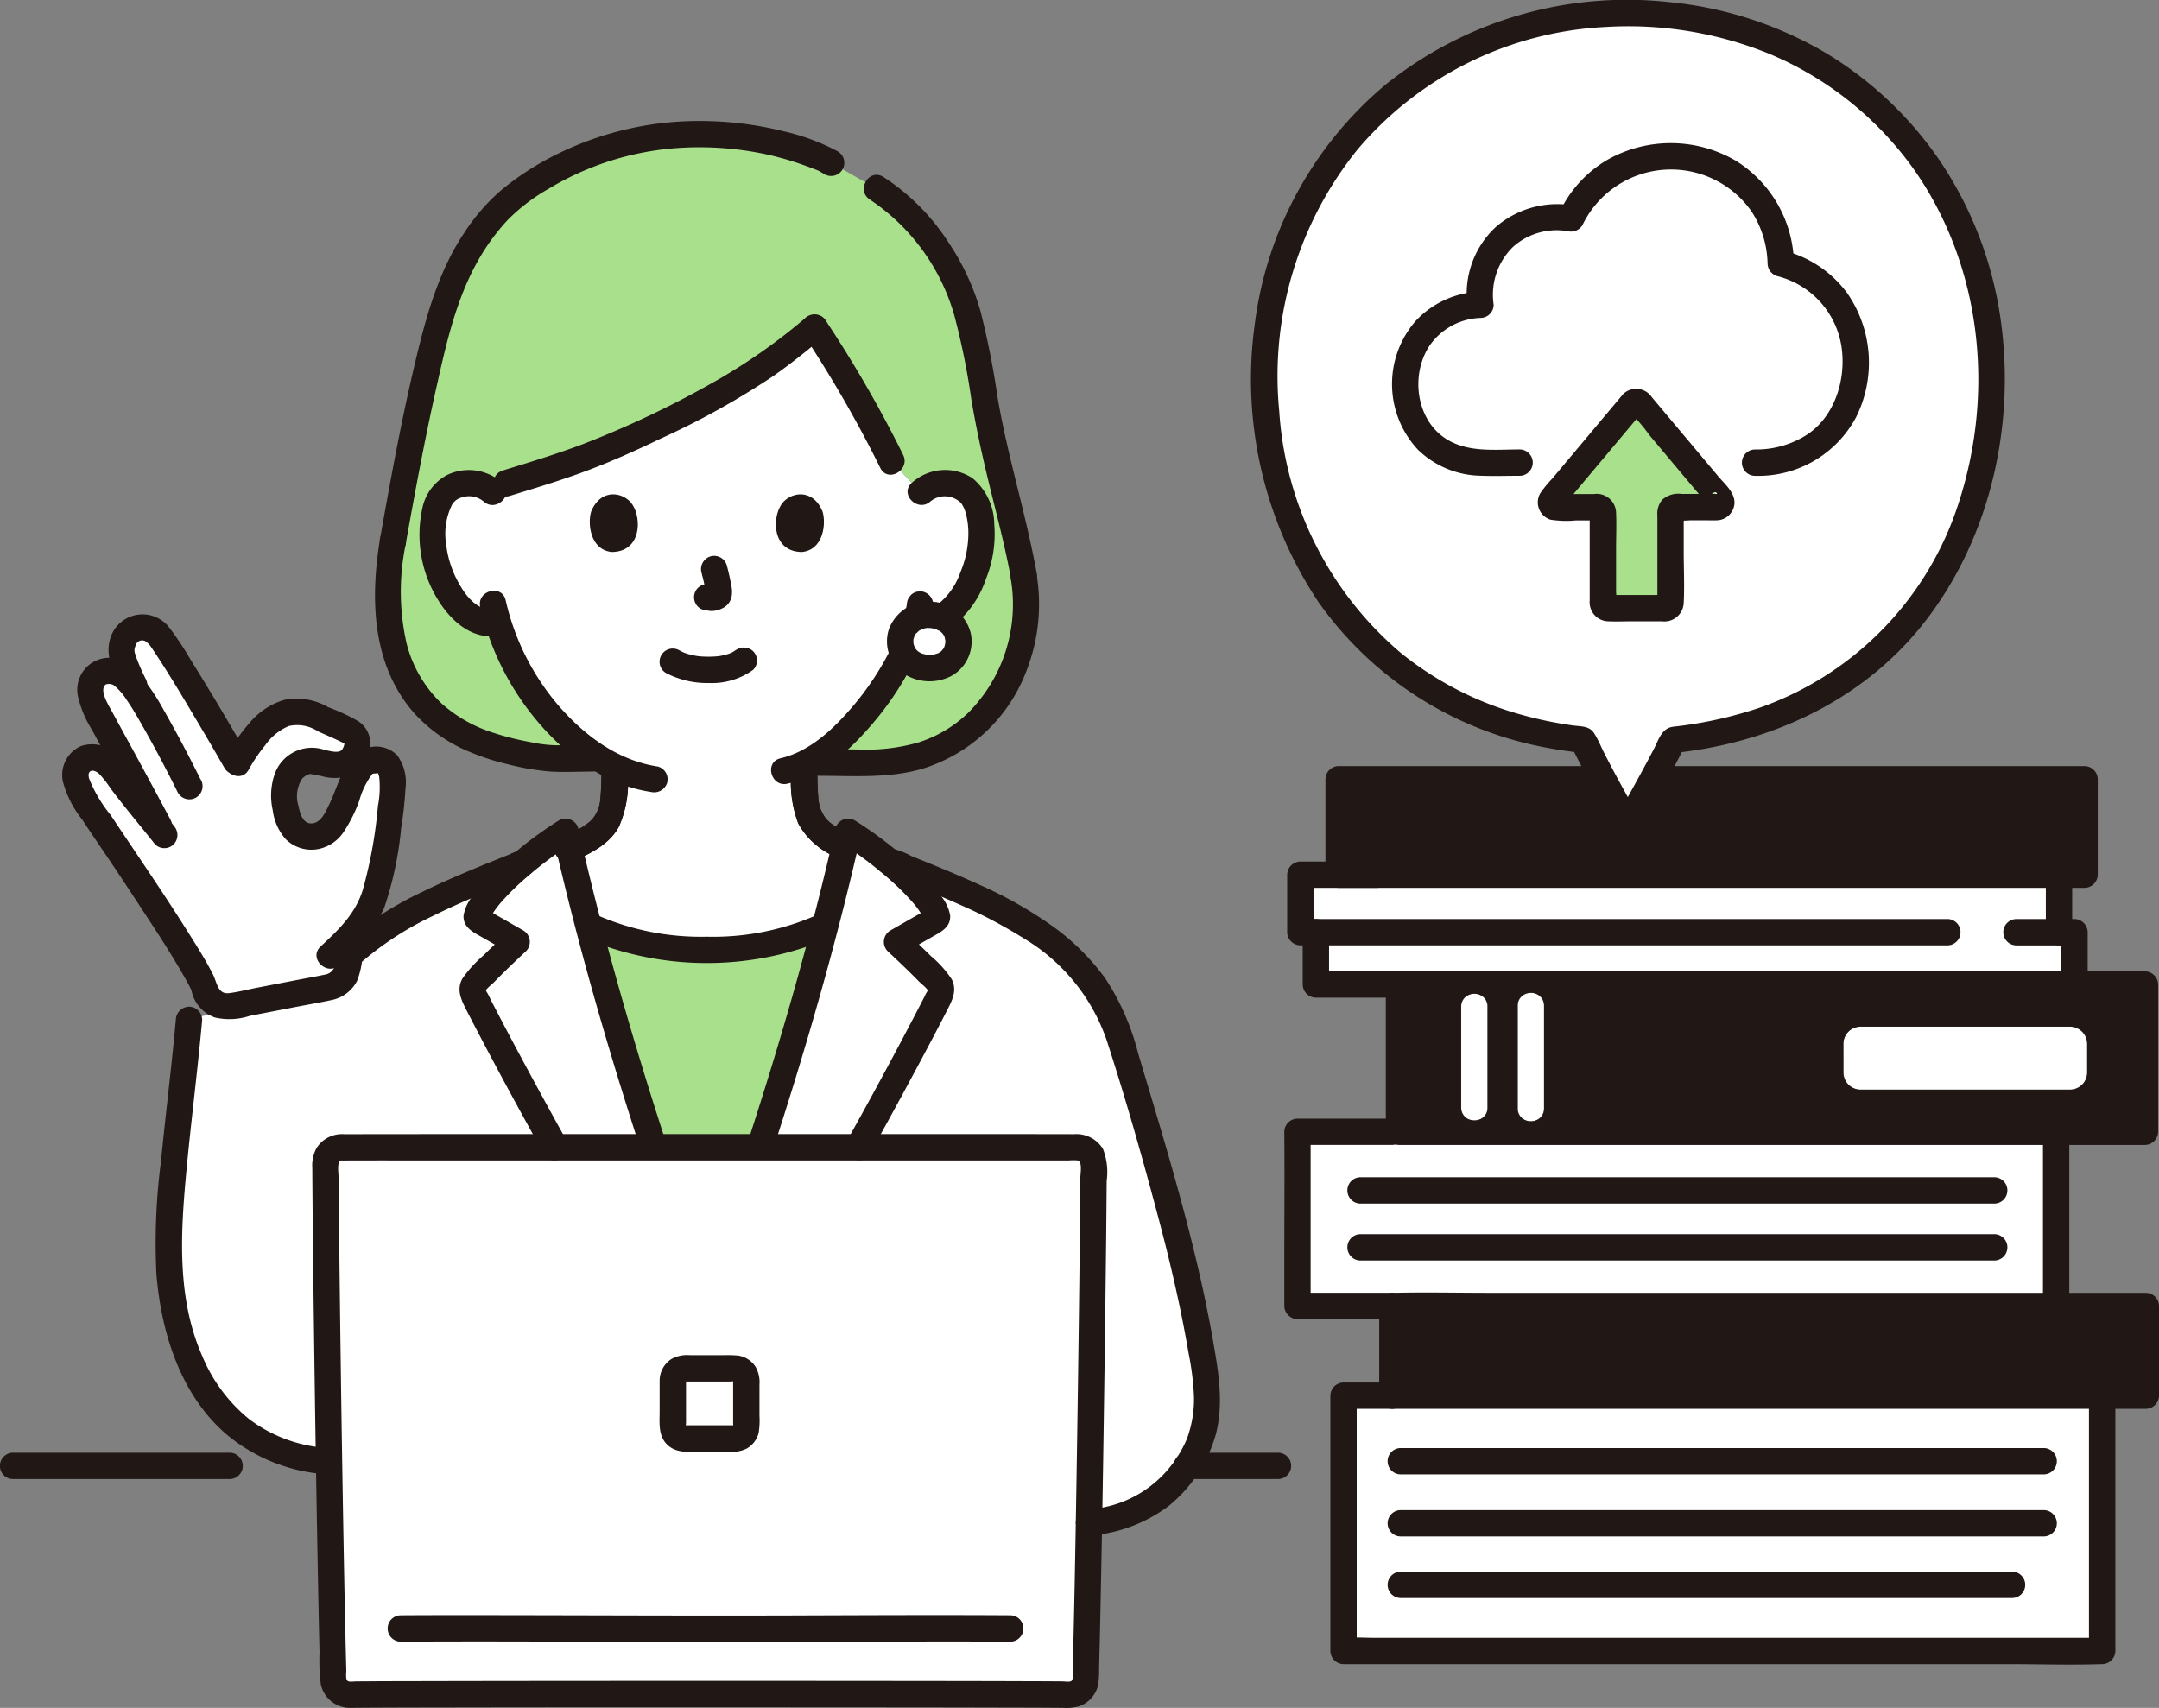 <svg xmlns="http://www.w3.org/2000/svg" width="207.314" height="164.015" viewBox="0 0 207.314 164.015">
  <rect x="0" y="0" width="207.314" height="164.015" fill="#808080" stroke="none"/>
  <g id="_18200" data-name="18200" transform="translate(0 0)">
    <path id="パス_444" data-name="パス 444" d="M236.474,206.3c0,.385,0,11.882,0,16.732h72.845V206.3Z" transform="translate(-111.889 -97.612)" fill="#fff"/>
    <path id="パス_445" data-name="パス 445" d="M237.006,164.966v-5.522h72.845v5.522h1.491v5.023H238.5v-5.023Z" transform="translate(-112.14 -75.441)" fill="#fff"/>
    <path id="パス_446" data-name="パス 446" d="M317.712,255.235v23.689H244.867V254.406h4.7" transform="translate(-115.86 -120.373)" fill="#fff"/>
    <path id="パス_447" data-name="パス 447" d="M359.387,188.791v2.747a1.65,1.65,0,0,1-1.65,1.65H337.631a1.647,1.647,0,0,1-1.649-1.646v-2.753a1.644,1.644,0,0,1,1.647-1.647h20.11A1.65,1.65,0,0,1,359.387,188.791Z" transform="translate(-158.971 -88.546)" fill="#fff"/>
    <path id="パス_448" data-name="パス 448" d="M276.626,182.2v9.893a1.265,1.265,0,0,0,2.529,0v-.378a1.265,1.265,0,0,0-2.529,0v.378a1.265,1.265,0,0,0,2.529,0V182.2A1.265,1.265,0,0,0,276.626,182.2Z" transform="translate(-130.887 -85.629)" fill="#fff"/>
    <path id="パス_449" data-name="パス 449" d="M266.322,182.357v9.724a1.265,1.265,0,0,0,2.529,0v-9.724A1.265,1.265,0,0,0,266.322,182.357Z" transform="translate(-126.011 -85.705)" fill="#fff"/>
    <path id="パス_450" data-name="パス 450" d="M294.007,16.885C287.92,8.171,277.781,2.4,265.374,2.4c-20.624,0-34.888,15.987-34.888,34.681v.342c.144,19.215,12.628,32.855,30.544,34.755,1.444,2.882,2.627,5.092,4.35,8.107,1.633-2.995,2.96-5.3,4.342-8.091,10.777-1.077,19.308-6.181,24.565-14.044a37.222,37.222,0,0,0,5.986-21.07,35.147,35.147,0,0,0-6.266-20.2Z" transform="translate(-109.055 -1.135)" fill="#fff"/>
    <path id="パス_451" data-name="パス 451" d="M264.832,37.112a7.432,7.432,0,0,0-1.558,4.591,9.043,9.043,0,0,0,.068,1.054,7.4,7.4,0,0,0-7.234,7.5,7.291,7.291,0,0,0,7.56,7.653h26.015c5.859,0,9.684-4.036,9.684-9.8a9.46,9.46,0,0,0-7.195-9.325,10.6,10.6,0,0,0-20.132-4.317,8.021,8.021,0,0,0-1.363-.122A7.28,7.28,0,0,0,264.832,37.112Z" transform="translate(-121.178 -13.486)" fill="#fff"/>
    <path id="パス_452" data-name="パス 452" d="M44.555,167.086c3.928-6.127,11.206-9.069,19.691-12.441a42.415,42.415,0,0,1,4.113-3.027c2.042,9.065,4.709,18.759,7.579,27.575,2.126,6.533,2.827,8.746,5.547,15.46h.878c2.721-6.714,3.421-8.93,5.547-15.46,2.871-8.815,5.538-18.509,7.579-27.575a42.519,42.519,0,0,1,3.829,2.792c8.737,3.472,16.262,6.407,20.284,12.676l.085.176a17.748,17.748,0,0,1,2.063,4.723c3.151,10.59,6.47,21.017,8.065,31.965a11.827,11.827,0,0,1-1.652,8.369,12.519,12.519,0,0,1-4.188,4.094,16.131,16.131,0,0,1-7.255,1.642H59.206v-3.978l-14.529-2.039C32.952,211,29.159,199.523,29.756,189.325c.384-6.559,1.336-13.128,1.916-19.648Z" transform="translate(-14.051 -71.739)" fill="#fff"/>
    <path id="パス_453" data-name="パス 453" d="M121.562,69.874a108.588,108.588,0,0,0-6.043-10.189c-5.005,4.175-7.721,5.931-16.762,10.226a80.457,80.457,0,0,1-12.409,4.6l-1.765,1a3.209,3.209,0,0,0-2.328-.87,2.99,2.99,0,0,0-2.694,1.5c-.92,1.594-.892,4.539-.287,6.363a9.849,9.849,0,0,0,2.842,4.689,3.458,3.458,0,0,0,2.989.755A22.9,22.9,0,0,0,89.7,96.212a17.932,17.932,0,0,0,6.648,5.05c-.061,1.612.011,1.821-.1,3.339a6.177,6.177,0,0,1-.3,1.724,4.239,4.239,0,0,1-1.261,1.841,10.814,10.814,0,0,1-2.71,1.547c.563,2.437,1.171,4.917,1.813,7.406a24.826,24.826,0,0,0,11.386,2.344,24.82,24.82,0,0,0,11.391-2.347c.659-2.555,1.281-5.1,1.859-7.6a9.962,9.962,0,0,1-2.265-1.35,4.239,4.239,0,0,1-1.261-1.841,6.2,6.2,0,0,1-.3-1.724c-.113-1.646-.038-1.753-.087-3.781a16.62,16.62,0,0,0,6.065-4.608,22.889,22.889,0,0,0,4.551-8.139,3.432,3.432,0,0,0,3.083-.7,9.846,9.846,0,0,0,2.878-4.667c.62-1.82.67-4.764-.237-6.365a2.99,2.99,0,0,0-2.682-1.517,3.209,3.209,0,0,0-2.334.852l-2.906-3.125Q122.27,71.222,121.562,69.874Z" transform="translate(-37.304 -28.24)" fill="#fff"/>
    <path id="パス_454" data-name="パス 454" d="M96.2,208.718c-15.054.109-30.035.2-35.355.215a1.528,1.528,0,0,0-1.525,1.536c.031,8.64.448,38.552.766,49.546a1.532,1.532,0,0,0,1.557,1.487c4.807-.074,19.7-.028,34.556.023,14.86-.053,29.749-.1,34.556-.023a1.532,1.532,0,0,0,1.558-1.487c.316-10.994.734-40.9.765-49.546a1.528,1.528,0,0,0-1.525-1.536C126.234,208.915,111.252,208.827,96.2,208.718Z" transform="translate(-28.067 -98.756)" fill="#fff"/>
    <path id="パス_455" data-name="パス 455" d="M18.151,116.419a2.3,2.3,0,0,1,1.419-2.009,2.183,2.183,0,0,1,2.351.939c1.043,1.4,5.208,8.307,7.337,12.065a15.294,15.294,0,0,1,1.935-2.808,5.541,5.541,0,0,1,3.484-2.181,6.357,6.357,0,0,1,3.214.928c.933.41,2.63.956,2.85,1.656a2.032,2.032,0,0,1-1.722,2.548,19.8,19.8,0,0,1-2.637-.384,2.585,2.585,0,0,0-2.308,1.628,4.775,4.775,0,0,0-.165,2.893,3.775,3.775,0,0,0,1.106,2.292,2.349,2.349,0,0,0,3.164-.365A10,10,0,0,0,39.623,131c.1-.242.2-.492.3-.749.527-1.313,1.047-2.575,1.679-2.937a2.626,2.626,0,0,1,1.774-.111,2.107,2.107,0,0,1,.8,1.63,28.311,28.311,0,0,1-.435,4.819,36.854,36.854,0,0,1-1.434,6.942,9.329,9.329,0,0,1-2.018,3.234c-.227,1.764-.408,3.174-.408,3.174a2.222,2.222,0,0,1-1.782,1.9l-9.381,1.811a2.222,2.222,0,0,1-2.616-1.838,73.612,73.612,0,0,0-5.42-8.828c-1.733-2.823-3.457-5.206-5.268-7.98a13.456,13.456,0,0,1-1.4-2.339A2.272,2.272,0,0,1,14,127.572a1.591,1.591,0,0,1,2.09-.6,3.616,3.616,0,0,1,1.588,1.478c1.419,1.942,2.9,3.679,4.379,5.541-.182-.339-.3-.565-.3-.565L20,130.142c-.586-1.093-3.629-6.638-4.127-7.587a4.134,4.134,0,0,1-.608-2.815,1.773,1.773,0,0,1,.806-1.028,2.55,2.55,0,0,1,1.175-.164c1.079.112,1.558.967,2.391,2l.207.258-.435-.852a14.751,14.751,0,0,1-1.264-3.208A2.235,2.235,0,0,1,18.151,116.419Z" transform="translate(-6.498 -54.104)" fill="#fff"/>
    <path id="パス_456" data-name="パス 456" d="M166.856,112.079a2.629,2.629,0,0,0-2.8,2.529,2.582,2.582,0,0,0,2.8,2.576,2.556,2.556,0,0,0,2.8-2.576A2.627,2.627,0,0,0,166.856,112.079Z" transform="translate(-77.623 -53.03)" fill="#fff"/>
    <path id="パス_457" data-name="パス 457" d="M290.495,73.381c-1.878,2.238-6.006,7.16-7.734,9.216a.459.459,0,0,0,.35.757h4.08a.46.46,0,0,1,.46.462v8.769a.462.462,0,0,0,.462.462h5.575a.462.462,0,0,0,.462-.462V83.816a.462.462,0,0,1,.462-.462h3.964a.463.463,0,0,0,.354-.76L291.2,73.383a.459.459,0,0,0-.707,0Z" transform="translate(-133.738 -34.643)" fill="#a9e08c"/>
    <path id="パス_458" data-name="パス 458" d="M131.743,67V66.83c-.829-4.6-2.033-8.335-3.183-13.794-.967-4.6-1.454-10.493-3.372-14.474-1.438-2.976-4.419-7.571-9-9.683l-2.91-1.673-.64-.363a30.452,30.452,0,0,0-12.334-2.4,28.361,28.361,0,0,0-18.885,7.21c-3.757,4.06-5.3,8.113-7.064,15.759-1.152,5-2.291,11.079-3.192,16.129-.776,4.565-.856,9.151,1.278,13.194,2.444,4.629,7.012,6.844,13.9,7.665l5.9.08a18.13,18.13,0,0,1-6.416-4.945,22.9,22.9,0,0,1-4.593-8.271,3.458,3.458,0,0,1-2.989-.755A9.854,9.854,0,0,1,75.4,65.82c-.606-1.824-.632-4.768.287-6.363a2.989,2.989,0,0,1,2.694-1.5,3.209,3.209,0,0,1,2.328.87l1.765-1a80.363,80.363,0,0,0,12.409-4.6c9.041-4.294,11.758-6.05,16.762-10.226A108.584,108.584,0,0,1,117.692,53.2q.709,1.349,1.37,2.671l2.906,3.125a3.209,3.209,0,0,1,2.334-.852,2.99,2.99,0,0,1,2.682,1.517c.907,1.6.857,4.545.237,6.365a9.854,9.854,0,0,1-2.878,4.667,3.622,3.622,0,0,1-.319.233,2.468,2.468,0,0,1,1.447,2.217,2.555,2.555,0,0,1-2.8,2.576,2.7,2.7,0,0,1-2.539-1.434,22.6,22.6,0,0,1-3.42,5.251,16.62,16.62,0,0,1-6.065,4.608c.005.217.009.408.012.585l5.263.071c6.523.3,11.23-2.455,13.927-7.218A16.264,16.264,0,0,0,131.743,67Z" transform="translate(-33.434 -11.564)" fill="#a9e08c"/>
    <path id="パス_459" data-name="パス 459" d="M113.487,189.92l5.413-.038,4.9.035c.254-.779.527-1.614.828-2.542,1.919-5.9,3.749-12.186,5.358-18.417l-.189-.05a24.9,24.9,0,0,1-11.159,2.233,24.892,24.892,0,0,1-11.154-2.233l-.184.049c1.61,6.232,3.434,12.522,5.357,18.417C112.961,188.3,113.232,189.139,113.487,189.92Z" transform="translate(-50.769 -79.919)" fill="#a9e08c"/>
    <path id="パス_460" data-name="パス 460" d="M315.312,254.1v23.689l1.264-1.264H246.7c-.939,0-1.912-.073-2.849,0-.041,0-.084,0-.125,0L245,277.788V253.27l-1.264,1.264h4.7a1.265,1.265,0,0,0,0-2.529h-4.7a1.283,1.283,0,0,0-1.264,1.264q0,12.259,0,24.518a1.283,1.283,0,0,0,1.264,1.264h63.874c2.943,0,5.9.1,8.847,0h.125a1.283,1.283,0,0,0,1.264-1.264V254.1A1.265,1.265,0,0,0,315.312,254.1Z" transform="translate(-114.724 -119.238)" fill="#211715"/>
    <path id="パス_461" data-name="パス 461" d="M254.148,277.8h61.8a1.265,1.265,0,0,0,0-2.529h-61.8a1.265,1.265,0,0,0,0,2.529Z" transform="translate(-119.675 -130.247)" fill="#211715"/>
    <path id="パス_462" data-name="パス 462" d="M254.148,266.484h61.8a1.265,1.265,0,0,0,0-2.529h-61.8a1.265,1.265,0,0,0,0,2.529Z" transform="translate(-119.675 -124.891)" fill="#211715"/>
    <path id="パス_463" data-name="パス 463" d="M254.146,289.019h58.765a1.265,1.265,0,0,0,0-2.529H254.146A1.265,1.265,0,0,0,254.146,289.019Z" transform="translate(-119.672 -135.554)" fill="#211715"/>
    <path id="パス_464" data-name="パス 464" d="M324.989,235.628H261.87c-3.009,0-6.027-.069-9.035,0h-.193a1.283,1.283,0,0,0-1.264,1.264v8.614a1.166,1.166,0,0,0,.338.855c.013.015.027.029.041.043a.212.212,0,0,0,.025.023,1.165,1.165,0,0,0,.861.343h72.348a1.282,1.282,0,0,0,1.264-1.264v-8.614a1.282,1.282,0,0,0-1.264-1.264Z" transform="translate(-118.94 -111.474)" fill="#211715"/>
    <path id="パス_465" data-name="パス 465" d="M372.349,206.459v15.075a1.265,1.265,0,0,0,2.529,0V206.459A1.265,1.265,0,0,0,372.349,206.459Z" transform="translate(-176.178 -97.109)" fill="#211715"/>
    <path id="パス_466" data-name="パス 466" d="M246.809,217.118h60.918a1.265,1.265,0,0,0,0-2.529H246.809A1.265,1.265,0,0,0,246.809,217.118Z" transform="translate(-116.201 -101.534)" fill="#211715"/>
    <path id="パス_467" data-name="パス 467" d="M246.809,227.494h60.918a1.265,1.265,0,0,0,0-2.529H246.809A1.265,1.265,0,0,0,246.809,227.494Z" transform="translate(-116.201 -106.443)" fill="#211715"/>
    <path id="パス_468" data-name="パス 468" d="M244.456,203.9h-9.114a1.282,1.282,0,0,0-1.264,1.264c.037,4.242,0,8.482,0,12.727v4a1.283,1.283,0,0,0,1.264,1.264h9.112a1.265,1.265,0,0,0,0-2.529h-9.112l1.264,1.264V206.859c0-.566,0-1.132,0-1.7l-1.264,1.264h9.114a1.265,1.265,0,0,0,0-2.529Z" transform="translate(-110.754 -96.475)" fill="#211715"/>
    <path id="パス_469" data-name="パス 469" d="M372.873,158.308v5.522a1.264,1.264,0,0,0,2.529,0v-5.522a1.264,1.264,0,0,0-2.529,0Z" transform="translate(-176.426 -74.306)" fill="#211715"/>
    <path id="パス_470" data-name="パス 470" d="M298.03,162.566H235.87l1.264,1.264v-5.522l-1.264,1.264h7.345a1.265,1.265,0,0,0,0-2.529H235.87a1.283,1.283,0,0,0-1.264,1.264v5.522a1.283,1.283,0,0,0,1.264,1.264H298.03a1.265,1.265,0,0,0,0-2.529Z" transform="translate(-111.005 -74.306)" fill="#211715"/>
    <path id="パス_471" data-name="パス 471" d="M237.436,168.79v5.023a1.283,1.283,0,0,0,1.264,1.264h7.98a1.264,1.264,0,0,0,0-2.529H238.7l1.264,1.264V168.79a1.264,1.264,0,1,0-2.529,0Z" transform="translate(-112.344 -79.265)" fill="#211715"/>
    <path id="パス_472" data-name="パス 472" d="M325.475,177.061H253.846a1.166,1.166,0,0,0-.855.338c-.015.013-.028.027-.043.041a.213.213,0,0,0-.023.024,1.167,1.167,0,0,0-.343.861v14.14a1.283,1.283,0,0,0,1.264,1.264h71.629a1.283,1.283,0,0,0,1.264-1.264v-14.14A1.283,1.283,0,0,0,325.475,177.061Zm-65.333,2.529a1.363,1.363,0,0,1,1.883,0,1.169,1.169,0,0,1,.323.839v9.724a1.147,1.147,0,0,1-.582,1.047h0a1.285,1.285,0,0,1-.3.118l-.067.017a1.448,1.448,0,0,1-.632,0l-.069-.017a1.336,1.336,0,0,1-.3-.118,1.147,1.147,0,0,1-.583-1.047v-9.724a1.171,1.171,0,0,1,.322-.839Zm5.35,0a1.129,1.129,0,0,1,.192-.19c.017-.013.035-.024.053-.036a1.287,1.287,0,0,1,.179-.105l.066-.029a1.371,1.371,0,0,1,.2-.065c.018,0,.036-.01.055-.014a1.468,1.468,0,0,1,.547,0c.018,0,.036.009.053.014a1.383,1.383,0,0,1,.2.065l.065.029a1.23,1.23,0,0,1,.18.105l.053.036a1.106,1.106,0,0,1,.192.189,1.2,1.2,0,0,1,.243.754v9.893a1.15,1.15,0,0,1-.46.963h0a1.394,1.394,0,0,1-1.606,0,1.15,1.15,0,0,1-.462-.963v-9.893a1.2,1.2,0,0,1,.243-.754Zm31.026,4.429a1.644,1.644,0,0,1,1.647-1.647h20.11a1.65,1.65,0,0,1,1.65,1.65v2.747a1.649,1.649,0,0,1-1.649,1.65H298.169a1.647,1.647,0,0,1-1.649-1.646C296.52,185.925,296.519,184.889,296.518,184.019Z" transform="translate(-119.51 -83.777)" fill="#211715"/>
    <path id="パス_473" data-name="パス 473" d="M366.384,170.055h5.574l-1.264-1.264v4.362a1.264,1.264,0,1,0,2.529,0V168.79a1.282,1.282,0,0,0-1.264-1.264h-5.574a1.264,1.264,0,1,0,0,2.529Z" transform="translate(-172.758 -79.265)" fill="#211715"/>
    <path id="パス_474" data-name="パス 474" d="M288.55,58.04a10.636,10.636,0,0,0,9.736-5.654,11.731,11.731,0,0,0-.877-11.907,10.832,10.832,0,0,0-6.033-4.057l.928,1.219a11.836,11.836,0,0,0-5.547-9.838,12.371,12.371,0,0,0-12.31-.141,11.508,11.508,0,0,0-4.631,5.023l1.428-.58a9.009,9.009,0,0,0-7.567,2.04,8.754,8.754,0,0,0-2.732,7.47l1.264-1.264a8.854,8.854,0,0,0-6.233,2.825,9.228,9.228,0,0,0,.233,12.364,8.862,8.862,0,0,0,5.961,2.49c1.272.053,2.554.007,3.828.007a1.265,1.265,0,0,0,0-2.529c-2.408,0-5.04.333-7.152-1.054-2.837-1.862-3.361-6.117-1.543-8.888a6.186,6.186,0,0,1,4.906-2.687,1.275,1.275,0,0,0,1.264-1.264,6.427,6.427,0,0,1,1.856-5.558,6.269,6.269,0,0,1,5.241-1.513,1.3,1.3,0,0,0,1.428-.58,9.437,9.437,0,0,1,16.237-1.312,9.551,9.551,0,0,1,1.539,4.991,1.293,1.293,0,0,0,.928,1.22,8.277,8.277,0,0,1,6.2,7c.381,3.056-.715,6.438-3.261,8.174a9.014,9.014,0,0,1-5.1,1.475,1.265,1.265,0,0,0,0,2.529Z" transform="translate(-120.046 -12.346)" fill="#211715"/>
    <path id="パス_475" data-name="パス 475" d="M288.479,71.384l-5.511,6.569-1.309,1.559a11.284,11.284,0,0,0-1.152,1.413,1.744,1.744,0,0,0,.99,2.519,9.563,9.563,0,0,0,2.45.072h1.644a.9.9,0,0,0,.289,0c.332-.138-.746-.583-.615-.8-.053.084,0,.366,0,.461v8.031a1.828,1.828,0,0,0,1.775,2c.757.037,1.525,0,2.283,0H292.2a1.856,1.856,0,0,0,2.093-1.768c.084-1.633,0-3.3,0-4.934v-2.84a4.89,4.89,0,0,0,0-.8c-.006-.036.019-.117,0-.149.165.267-1.235.685-.645.79a7.284,7.284,0,0,0,1.25,0h1.569c.316,0,.639.016.955,0a1.746,1.746,0,0,0,1.744-1.6c.061-1.066-.919-1.865-1.553-2.621l-2.1-2.5-4.285-5.106a1.808,1.808,0,0,0-2.745-.3,1.274,1.274,0,0,0,0,1.789,1.292,1.292,0,0,0,1.788,0l.126-.105-.558.325h-.22l-.558-.325a17.971,17.971,0,0,1,1.975,2.309l1.932,2.3,1.932,2.3,1.008,1.2.421.5.252.3q.311.433.056-.068l.173-.638c.391-.838.9-.241.563-.292a1.881,1.881,0,0,0-.272,0h-2.987a2.336,2.336,0,0,0-1.887.56,2.069,2.069,0,0,0-.461,1.518V90.65c0,.171-.094.67,0,.819-.063-.1.926-.721.767-.79-.04-.017-.105.007-.15,0a4.509,4.509,0,0,0-.685,0h-4.062a3.892,3.892,0,0,0-.543,0c-.5.073.622,1.19.705.738a5.979,5.979,0,0,0,0-1.023V86.246c0-1.152.053-2.318,0-3.471a1.86,1.86,0,0,0-2.125-1.791h-3.349q-.527-.044.32.293l.173.638c.015.123-.4.554-.1.252.057-.056.105-.126.158-.188l.387-.462.944-1.125,2.137-2.547,3.924-4.676a1.3,1.3,0,0,0,0-1.789A1.276,1.276,0,0,0,288.479,71.384Z" transform="translate(-132.617 -33.54)" fill="#211715"/>
    <path id="パス_476" data-name="パス 476" d="M314.471,139.641H273.677c-.948,1.788-1.929,3.525-3.05,5.585-1.19-2.082-2.122-3.782-3.06-5.585H242.841a1.282,1.282,0,0,0-1.264,1.264v9.167a1.282,1.282,0,0,0,1.264,1.264h71.629a1.283,1.283,0,0,0,1.264-1.264v-9.167A1.283,1.283,0,0,0,314.471,139.641Z" transform="translate(-114.303 -66.072)" fill="#211715"/>
    <path id="パス_477" data-name="パス 477" d="M293.944,15.111a35.232,35.232,0,0,0-10.833-10.09A36.581,36.581,0,0,0,268.224.208a37.038,37.038,0,0,0-27.251,7.9,35.866,35.866,0,0,0-12.6,23.146,38.556,38.556,0,0,0,6.164,26.614A34.406,34.406,0,0,0,256.291,71.78c1.187.229,2.385.4,3.587.527l-1.092-.626q2.064,4.114,4.349,8.107a1.275,1.275,0,0,0,2.184,0c1.466-2.687,2.978-5.35,4.342-8.091l-1.092.626c9.2-.944,18-4.927,23.866-12.241,6.365-7.94,8.92-18.655,7.666-28.691a36.431,36.431,0,0,0-6.155-16.283,1.3,1.3,0,0,0-1.73-.454,1.275,1.275,0,0,0-.454,1.73c6.4,9.22,7.67,21.179,4.255,31.79a30.787,30.787,0,0,1-19.2,19.809,39.664,39.664,0,0,1-8.248,1.807c-1.1.133-1.385,1.222-1.833,2.087q-.548,1.059-1.12,2.107c-.82,1.512-1.659,3.013-2.482,4.523h2.184c-.776-1.359-1.539-2.724-2.279-4.1q-.519-.968-1.024-1.945c-.347-.672-.638-1.422-1.046-2.058-.452-.7-1.269-.635-2-.733-.585-.078-1.167-.175-1.747-.283q-1.705-.316-3.376-.79a31.81,31.81,0,0,1-11.461-5.917A33.3,33.3,0,0,1,230.74,39.5a34.648,34.648,0,0,1,7.528-25.157A33.344,33.344,0,0,1,262.1,2.589a35.956,35.956,0,0,1,15.609,2.544,32.339,32.339,0,0,1,11.854,8.473,31.477,31.477,0,0,1,2.2,2.782,1.3,1.3,0,0,0,1.73.454,1.276,1.276,0,0,0,.453-1.73Z" transform="translate(-107.901 0)" fill="#211715"/>
    <path id="パス_478" data-name="パス 478" d="M1.221,267.335H22.084a1.265,1.265,0,0,0,0-2.529H1.221A1.265,1.265,0,0,0,1.221,267.335Z" transform="translate(0 -125.294)" fill="#211715"/>
    <path id="パス_479" data-name="パス 479" d="M223.933,264.806h-8.751a1.264,1.264,0,1,0,0,2.529h8.751a1.264,1.264,0,1,0,0-2.529Z" transform="translate(-101.216 -125.294)" fill="#211715"/>
    <path id="パス_480" data-name="パス 480" d="M120.8,120.477a8.612,8.612,0,0,0,4.15.965,6.8,6.8,0,0,0,4.231-1.264,1.264,1.264,0,0,0,0-1.788,1.3,1.3,0,0,0-1.788,0c.428-.334-.077.032-.218.105-.111.058-.41.14-.04.031-.116.034-.229.088-.345.125a6.643,6.643,0,0,1-.965.22c.183-.03.1-.013-.035,0-.095.009-.19.017-.285.023-.228.015-.457.021-.685.019-.2,0-.409-.008-.614-.022-.094-.007-.188-.014-.281-.024-.053-.005-.4-.068-.079-.007-.3-.059-.6-.111-.9-.2-.126-.038-.249-.083-.374-.125-.3-.105.237.116-.037-.013-.155-.073-.307-.149-.458-.229a1.265,1.265,0,0,0-1.276,2.184Z" transform="translate(-56.863 -55.848)" fill="#211715"/>
    <path id="パス_481" data-name="パス 481" d="M127.2,102.916a18.937,18.937,0,0,1,.447,2.042l-.045-.336a1.206,1.206,0,0,1,.007.282l.045-.336a.652.652,0,0,1-.031.126l.127-.3a.492.492,0,0,1-.045.082l.2-.256a.439.439,0,0,1-.067.066l.256-.2a1.357,1.357,0,0,1-.162.086l.3-.127a1.176,1.176,0,0,1-.273.08l.336-.045a1.062,1.062,0,0,1-.256,0l.336.045c-.1-.013-.191-.037-.288-.05a.957.957,0,0,0-.5-.022.941.941,0,0,0-.47.15,1.264,1.264,0,0,0-.454,1.73,1.212,1.212,0,0,0,.755.58c.239.032.471.092.714.105a2.324,2.324,0,0,0,1.076-.26,1.6,1.6,0,0,0,.874-1.05,2.548,2.548,0,0,0-.009-1.106c-.111-.658-.263-1.31-.433-1.955a1.264,1.264,0,0,0-1.555-.884,1.289,1.289,0,0,0-.884,1.556Z" transform="translate(-59.847 -47.938)" fill="#211715"/>
    <path id="パス_482" data-name="パス 482" d="M107.62,91.769c-.341,1.106-.119,3.658,1.981,3.875,2.775-.017,2.923-3.1,1.989-4.549C110.825,89.909,108.576,89.417,107.62,91.769Z" transform="translate(-50.859 -42.633)" fill="#211715"/>
    <path id="パス_483" data-name="パス 483" d="M145.893,91.769c.341,1.106.119,3.658-1.981,3.875-2.775-.017-2.923-3.1-1.989-4.549C142.689,89.909,144.938,89.417,145.893,91.769Z" transform="translate(-66.907 -42.633)" fill="#211715"/>
    <path id="パス_484" data-name="パス 484" d="M102.708,148.352c1.743-.72,3.622-1.628,4.564-3.358a10.611,10.611,0,0,0,.85-5.084,1.264,1.264,0,1,0-2.529,0c0,.595-.015,1.188-.053,1.782-.014.211-.03.424-.048.636,0,.028-.035.349-.018.207s-.037.213-.035.206a3.788,3.788,0,0,1-.148.548c-.031.086-.105.245-.026.075-.04.086-.08.171-.123.254a4.573,4.573,0,0,1-.253.434c-.017.026-.2.258-.1.141s-.125.132-.12.127q-.078.082-.162.158s-.226.2-.147.131-.152.112-.175.129q-.125.089-.254.175a10.064,10.064,0,0,1-.986.576c-.177.091-.357.178-.538.263l-.221.1a.784.784,0,0,1-.15.064,1.3,1.3,0,0,0-.883,1.556,1.277,1.277,0,0,0,1.555.883Z" transform="translate(-47.843 -65.601)" fill="#211715"/>
    <path id="パス_485" data-name="パス 485" d="M144.186,139.91a11.344,11.344,0,0,0,.685,4.765,7.242,7.242,0,0,0,3.831,3.3,1.3,1.3,0,0,0,1.73-.454,1.279,1.279,0,0,0-.454-1.73,10.975,10.975,0,0,1-1.917-1.088c-.053-.037-.219-.175-.092-.068-.07-.059-.139-.119-.206-.182a3.715,3.715,0,0,1-.328-.354c.112.137.041.053-.021-.043-.04-.058-.077-.119-.113-.179-.092-.154-.164-.316-.248-.474s.058.18,0,0c-.032-.1-.072-.192-.1-.29a5.386,5.386,0,0,1-.121-.555q-.021-.137,0,.023l-.013-.124c-.007-.083-.015-.165-.022-.248q-.026-.31-.044-.62c-.033-.558-.044-1.116-.044-1.675a1.264,1.264,0,0,0-2.529,0Z" transform="translate(-68.222 -65.6)" fill="#211715"/>
    <path id="パス_486" data-name="パス 486" d="M68.852,97.185c-.974,5.823-.829,12.2,3.274,16.859a14.844,14.844,0,0,0,5.543,3.8,22.44,22.44,0,0,0,3.483,1.106,24.065,24.065,0,0,0,4.1.691c1.322.07,2.666,0,3.991,0a1.265,1.265,0,0,0,0-2.529H85.612a13.111,13.111,0,0,1-2.323-.3,26.1,26.1,0,0,1-3.538-.885,13.562,13.562,0,0,1-5.017-2.833,12.082,12.082,0,0,1-3.343-5.736,22.406,22.406,0,0,1-.1-9.506,1.3,1.3,0,0,0-.884-1.556,1.274,1.274,0,0,0-1.557.886Z" transform="translate(-32.342 -45.544)" fill="#211715"/>
    <path id="パス_487" data-name="パス 487" d="M113.233,24.986a21.171,21.171,0,0,0-5.338-1.97,33.017,33.017,0,0,0-7.286-.955,30.755,30.755,0,0,0-14.656,3.322A26.968,26.968,0,0,0,80.881,28.7a19.047,19.047,0,0,0-3.545,4.088c-2.328,3.468-3.526,7.553-4.506,11.573-1.426,5.848-2.508,11.787-3.565,17.713a1.3,1.3,0,0,0,.883,1.556A1.276,1.276,0,0,0,71.7,62.75c.906-5.071,1.844-10.139,2.973-15.166.907-4.048,1.844-8.245,3.865-11.907a20.407,20.407,0,0,1,2.978-4.131,17.913,17.913,0,0,1,3.948-3,27.723,27.723,0,0,1,12.742-3.923,30.761,30.761,0,0,1,8.166.639,29.792,29.792,0,0,1,3.363.958c.52.181,1.034.379,1.546.58.358.141.127.06.06.023.082.044.162.093.243.14l.369.213a1.265,1.265,0,0,0,1.277-2.183Z" transform="translate(-32.755 -10.434)" fill="#211715"/>
    <path id="パス_488" data-name="パス 488" d="M166.646,104.419a14.741,14.741,0,0,1-4.088,12.652,12.158,12.158,0,0,1-4.884,2.9,18.163,18.163,0,0,1-5.743.653c-1.233-.016-2.467,0-3.7,0a1.265,1.265,0,0,0,0,2.529c3.313,0,6.729.263,9.943-.691a15.593,15.593,0,0,0,9.987-9.494,17.507,17.507,0,0,0,.924-9.22,1.274,1.274,0,0,0-1.555-.883,1.294,1.294,0,0,0-.884,1.555Z" transform="translate(-69.559 -48.649)" fill="#211715"/>
    <path id="パス_489" data-name="パス 489" d="M158.031,34.254a19.934,19.934,0,0,1,8.093,11.109,69.1,69.1,0,0,1,1.633,8.045c.474,2.824,1.085,5.612,1.772,8.391.729,2.95,1.5,5.893,2.048,8.886a1.277,1.277,0,0,0,1.556.884,1.292,1.292,0,0,0,.883-1.556c-1.025-5.631-2.769-11.1-3.731-16.747a80.081,80.081,0,0,0-1.638-8.277,23.228,23.228,0,0,0-3.008-6.523,21.122,21.122,0,0,0-6.333-6.4c-1.385-.864-2.655,1.323-1.277,2.184Z" transform="translate(-74.492 -15.08)" fill="#211715"/>
    <path id="パス_490" data-name="パス 490" d="M119.891,57.663a55.914,55.914,0,0,1-8.226,5.824,94.351,94.351,0,0,1-13.2,6.306c-2.5.941-5.054,1.714-7.606,2.5-1.552.474-.89,2.917.672,2.438,2.318-.709,4.64-1.409,6.918-2.24,2.593-.948,5.106-2.075,7.591-3.271A76.143,76.143,0,0,0,116.8,63.243c1.686-1.18,3.294-2.474,4.875-3.793a1.274,1.274,0,0,0,0-1.788,1.292,1.292,0,0,0-1.788,0Z" transform="translate(-42.571 -27.112)" fill="#211715"/>
    <path id="パス_491" data-name="パス 491" d="M146.19,59.237A117.612,117.612,0,0,1,153.6,72.1c.729,1.455,2.911.176,2.184-1.277a117.735,117.735,0,0,0-7.412-12.861c-.9-1.345-3.094-.081-2.184,1.276Z" transform="translate(-69.068 -27.152)" fill="#211715"/>
    <path id="パス_492" data-name="パス 492" d="M142.11,130.5c3.083-.716,5.672-2.92,7.715-5.243a29.651,29.651,0,0,0,4.474-6.6,1.3,1.3,0,0,0-.454-1.73,1.275,1.275,0,0,0-1.73.454,27.327,27.327,0,0,1-3.976,5.973c-1.825,2.1-4.024,4.087-6.7,4.709-1.584.369-.914,2.807.672,2.438Z" transform="translate(-66.494 -55.242)" fill="#211715"/>
    <path id="パス_493" data-name="パス 493" d="M165.06,109.062l-.008.065.045-.336a7.609,7.609,0,0,1-.244,1.125.961.961,0,0,0-.023.5.945.945,0,0,0,.15.47,1.41,1.41,0,0,0,.755.58l.336.045a1.253,1.253,0,0,0,.639-.173l.256-.2a1.259,1.259,0,0,0,.326-.558,9.571,9.571,0,0,0,.3-1.528,1.3,1.3,0,0,0-1.264-1.264l-.336.045a1.268,1.268,0,0,0-.558.325l-.2.256a1.265,1.265,0,0,0-.173.638Z" transform="translate(-77.979 -51.003)" fill="#211715"/>
    <path id="パス_494" data-name="パス 494" d="M87.5,109.265a26.208,26.208,0,0,0,5.745,11.261c2.754,3.161,6.414,5.848,10.645,6.48a1.306,1.306,0,0,0,1.555-.883,1.274,1.274,0,0,0-.883-1.556c-3.853-.58-7.022-2.953-9.53-5.83a23.538,23.538,0,0,1-5.095-10.145c-.369-1.584-2.808-.914-2.439.672Z" transform="translate(-41.382 -50.953)" fill="#211715"/>
    <path id="パス_495" data-name="パス 495" d="M84.41,86.908a4.822,4.822,0,0,0-5.308-.751,4.658,4.658,0,0,0-2.371,3.2,11.885,11.885,0,0,0,1.739,9.156c1.192,1.786,3.077,3.395,5.368,3.1a1.306,1.306,0,0,0,1.264-1.264,1.272,1.272,0,0,0-1.264-1.264c-1.689.219-2.829-1.142-3.578-2.492a9.852,9.852,0,0,1-1.239-3.765,6.312,6.312,0,0,1,.62-3.933c.049-.07.036-.056-.039.042.037-.046.075-.09.116-.133s.287-.269.19-.194a1.949,1.949,0,0,1,.748-.34,2.168,2.168,0,0,1,1.963.43c1.212,1.081,3-.7,1.788-1.788Z" transform="translate(-36.176 -40.539)" fill="#211715"/>
    <path id="パス_496" data-name="パス 496" d="M167.6,88.689a2.2,2.2,0,0,1,2.921.13c.073.075-.081-.143.06.075.053.083.105.166.153.254a3.15,3.15,0,0,1,.263.672,7.279,7.279,0,0,1,.248,2.023,9.647,9.647,0,0,1-.756,3.628,6.721,6.721,0,0,1-2.387,3.266c-1.385.849-.116,3.038,1.277,2.183a9.474,9.474,0,0,0,3.549-4.776,11.469,11.469,0,0,0,.806-5.244,5.82,5.82,0,0,0-2.091-4.444,4.78,4.78,0,0,0-5.83.446c-1.216,1.086.577,2.869,1.788,1.788Z" transform="translate(-78.262 -40.535)" fill="#211715"/>
    <path id="パス_497" data-name="パス 497" d="M165.722,109.672a4.063,4.063,0,0,0-3.88,2.645,3.785,3.785,0,0,0,1.438,4.272,4.552,4.552,0,0,0,4.57.211,3.789,3.789,0,0,0,1.862-4.052,3.979,3.979,0,0,0-3.991-3.073,1.264,1.264,0,1,0,0,2.529c.084,0,.168.007.252.009.221,0-.064,0-.093-.018a1.708,1.708,0,0,0,.385.083c.074.021.145.047.218.07.2.064-.079-.022-.094-.042.065.08.288.15.381.211.031.02.233.151.044.027s0,.007.033.038c.081.075.151.185.237.253-.208-.164-.124-.18-.053-.063.028.05.062.1.09.145s.048.105.079.152c.042.089.022.04-.06-.146.017.042.032.085.046.129a2.3,2.3,0,0,0,.084.333c-.009-.017-.026-.335-.018-.129,0,.071.009.141.009.211,0,.049,0,.1,0,.148-.006.128-.081.278.017-.053-.036.121-.046.25-.083.369a1.081,1.081,0,0,0-.053.158c.032-.252.105-.216.035-.089-.053.1-.105.19-.165.283-.074.122-.143.08.061-.074a.925.925,0,0,0-.086.1c-.045.048-.091.094-.14.138-.116.105-.179.069.053-.031-.1.043-.19.127-.287.179a1.852,1.852,0,0,0-.186.091c.021-.015.3-.105.105-.05-.118.034-.232.074-.352.1a1.193,1.193,0,0,0-.224.042l.181-.025c-.053.006-.105.011-.158.014a3.9,3.9,0,0,1-.407,0c-.053,0-.105-.008-.158-.011-.281-.012.3.06.03,0-.122-.025-.243-.053-.362-.087-.046-.014-.092-.032-.138-.046-.211-.064.281.142-.023-.013-.105-.053-.2-.116-.3-.177s-.061-.115.093.075a1.755,1.755,0,0,0-.151-.134c-.048-.047-.258-.3-.124-.121s0,0-.018-.035c-.037-.056-.071-.114-.105-.173-.065-.122-.047-.242.013.056a1.229,1.229,0,0,0-.047-.129c-.037-.112-.061-.226-.088-.34-.062-.257.014.316.007.048,0-.05-.006-.1-.007-.15,0-.072,0-.144,0-.216.01-.175.084-.165-.013.061a4.064,4.064,0,0,0,.105-.4c.057-.19-.036.1-.05.113a1.736,1.736,0,0,0,.128-.241c.023-.039.05-.076.074-.115.12-.2-.213.221-.007.012a1.76,1.76,0,0,0,.274-.268l-.145.11c.038-.028.076-.056.116-.083.06-.04.122-.078.184-.113s.114-.053.163-.084c.087-.041.043-.023-.132.053.047-.018.094-.036.142-.053a4.05,4.05,0,0,1,.453-.116c.185-.04-.061.053-.095.013a1.927,1.927,0,0,0,.335-.016,1.264,1.264,0,1,0,0-2.529Z" transform="translate(-76.489 -51.888)" fill="#211715"/>
    <path id="パス_498" data-name="パス 498" d="M102.708,148.352c1.743-.721,3.622-1.628,4.564-3.358a10.611,10.611,0,0,0,.85-5.084,1.264,1.264,0,1,0-2.529,0c0,.595-.015,1.188-.053,1.782-.014.211-.03.424-.048.636,0,.028-.035.349-.018.207s-.037.213-.035.206a3.788,3.788,0,0,1-.148.548c-.031.086-.105.245-.026.075-.04.086-.08.171-.123.254a4.573,4.573,0,0,1-.253.434c-.017.026-.2.258-.1.141s-.125.132-.12.127c-.053.053-.105.108-.162.158,0,0-.227.2-.148.131s-.152.112-.175.129q-.125.089-.254.175a10.064,10.064,0,0,1-.986.576c-.177.091-.357.178-.538.263l-.221.1a.784.784,0,0,1-.15.064,1.3,1.3,0,0,0-.883,1.556,1.277,1.277,0,0,0,1.555.883Z" transform="translate(-47.843 -65.601)" fill="#211715"/>
    <path id="パス_499" data-name="パス 499" d="M144.186,139.91a11.345,11.345,0,0,0,.685,4.765,7.242,7.242,0,0,0,3.831,3.3,1.3,1.3,0,0,0,1.73-.454,1.279,1.279,0,0,0-.454-1.73,10.976,10.976,0,0,1-1.917-1.088c-.053-.037-.219-.175-.092-.068-.07-.059-.139-.119-.206-.182a3.719,3.719,0,0,1-.328-.354c.112.137.041.05-.021-.043-.04-.058-.077-.119-.113-.179-.092-.154-.164-.316-.248-.474s.058.18,0,0c-.032-.1-.072-.192-.1-.29a5.388,5.388,0,0,1-.121-.555q-.021-.137,0,.023l-.013-.125c-.007-.083-.015-.165-.022-.248q-.026-.31-.044-.62c-.033-.558-.044-1.116-.044-1.675a1.264,1.264,0,0,0-2.529,0Z" transform="translate(-68.222 -65.6)" fill="#211715"/>
    <path id="パス_500" data-name="パス 500" d="M105.879,168.869a30.083,30.083,0,0,0,23.59,0,1.274,1.274,0,0,0,.454-1.73,1.294,1.294,0,0,0-1.73-.454,24.732,24.732,0,0,1-10.518,2.063,24.9,24.9,0,0,1-10.518-2.063,1.3,1.3,0,0,0-1.73.454A1.274,1.274,0,0,0,105.879,168.869Z" transform="translate(-49.802 -78.791)" fill="#211715"/>
    <path id="パス_501" data-name="パス 501" d="M94.033,180.14q-2.769-4.979-5.445-10.01-.651-1.23-1.292-2.464-.288-.555-.575-1.11a5.538,5.538,0,0,0-.34-.663c-.116-.163-.076-.306-.169-.053.11-.3.637-.68.861-.911q.483-.5.978-.984c.685-.675,1.387-1.336,2.091-1.993a1.276,1.276,0,0,0-.256-1.986l-1.88-1.075-.884-.506-.441-.253-.22-.126q-.243-.158.033.08l.172.638c-.009.292.116-.132.185-.246.105-.175.219-.346.337-.513a10.355,10.355,0,0,1,.759-.93,24.812,24.812,0,0,1,2.173-2.116,38.227,38.227,0,0,1,4.456-3.343l-1.858-.755c2.313,10.24,5.219,20.309,8.466,30.288.5,1.541,2.944.881,2.439-.672-3.247-9.98-6.153-20.048-8.466-30.288a1.274,1.274,0,0,0-1.858-.756,36.484,36.484,0,0,0-6.832,5.52,17.166,17.166,0,0,0-1.37,1.646,4.086,4.086,0,0,0-.954,1.967c-.058,1.164.948,1.611,1.812,2.107q1.326.76,2.653,1.517l-.256-1.986c-.765.714-1.528,1.434-2.27,2.171a11.931,11.931,0,0,0-2.032,2.219c-.622,1.072-.138,2.067.369,3.056q.689,1.339,1.389,2.672c1.963,3.738,3.986,7.443,6.038,11.133.79,1.422,2.976.149,2.184-1.276Z" transform="translate(-39.63 -70.606)" fill="#211715"/>
    <path id="パス_502" data-name="パス 502" d="M138.573,181.11c3.247-9.98,6.153-20.048,8.466-30.288l-1.858.755a38.361,38.361,0,0,1,4.458,3.343,24.827,24.827,0,0,1,2.174,2.116,10.356,10.356,0,0,1,.76.93c.118.168.232.338.337.513.067.112.2.541.184.246l.173-.638c.105-.205.169-.14-.078-.016-.151.075-.3.169-.443.253l-1,.569-1.876,1.075a1.276,1.276,0,0,0-.256,1.986c.671.629,1.34,1.26,2,1.9q.495.486.98.982c.256.263.812.661.948,1-.08-.2.008-.22-.168.053-.111.171-.19.371-.283.552l-.632,1.221q-.641,1.233-1.291,2.462-2.662,5.036-5.443,10.009c-.79,1.422,1.39,2.7,2.184,1.276q3.082-5.532,6.038-11.128.7-1.333,1.388-2.672c.494-.96.974-1.913.424-2.97a10.33,10.33,0,0,0-1.994-2.218c-.771-.768-1.562-1.515-2.356-2.259l-.256,1.986q1.324-.76,2.65-1.517c.865-.494,1.88-.939,1.813-2.107a4,4,0,0,0-.905-1.9,16.654,16.654,0,0,0-1.416-1.711,36.507,36.507,0,0,0-6.837-5.52,1.274,1.274,0,0,0-1.858.755c-2.313,10.24-5.219,20.309-8.466,30.288-.5,1.551,1.936,2.216,2.439.672Z" transform="translate(-64.381 -70.607)" fill="#211715"/>
    <path id="パス_503" data-name="パス 503" d="M79.158,154.956a3.592,3.592,0,0,0-1.242.4l-1.222.489q-1.248.5-2.489,1.019c-1.607.674-3.205,1.37-4.768,2.141a32.885,32.885,0,0,0-7.843,5.174c-1.2,1.106.593,2.89,1.788,1.788a30.334,30.334,0,0,1,7.138-4.683c1.389-.692,2.808-1.327,4.237-1.93.757-.319,1.518-.63,2.28-.937q.552-.224,1.106-.444l.671-.268c.064-.026.668-.224.345-.224a1.265,1.265,0,0,0,0-2.529Z" transform="translate(-28.956 -73.318)" fill="#211715"/>
    <path id="パス_504" data-name="パス 504" d="M180.04,220.582a14.417,14.417,0,0,0,7.687-2.867,13.627,13.627,0,0,0,4.525-6.948c.727-2.946.24-5.848-.272-8.78-.548-3.141-1.229-6.257-1.995-9.351-1.533-6.193-3.4-12.294-5.229-18.405a23.557,23.557,0,0,0-3.145-7.16,22.363,22.363,0,0,0-4.973-4.949,40.187,40.187,0,0,0-7.192-4.079c-1.388-.636-2.792-1.231-4.206-1.811q-1.127-.463-2.259-.914a7.125,7.125,0,0,0-2.239-.8,1.265,1.265,0,0,0,0,2.529c-.312,0,.063.1.094.124a2.991,2.991,0,0,0,.527.211l.943.376q.928.371,1.853.748c1.154.471,2.3.954,3.44,1.465a47.223,47.223,0,0,1,6.223,3.28,18.32,18.32,0,0,1,7.9,9.688c1.847,5.669,3.483,11.446,5.013,17.208.752,2.834,1.447,5.685,2.047,8.555q.464,2.222.847,4.458a26.133,26.133,0,0,1,.5,4.078,11.033,11.033,0,0,1-.689,4.077,11.36,11.36,0,0,1-2.249,3.405,10.9,10.9,0,0,1-7.148,3.336,1.3,1.3,0,0,0-1.264,1.264,1.272,1.272,0,0,0,1.264,1.264Z" transform="translate(-75.478 -73.11)" fill="#211715"/>
    <path id="パス_505" data-name="パス 505" d="M59.7,206.716a2.9,2.9,0,0,0-2.381,1.34,3.538,3.538,0,0,0-.406,1.936q.005,1.243.016,2.486.027,3.348.067,6.7.1,8.6.234,17.208.131,8.377.3,16.751.036,1.671.076,3.341a18.849,18.849,0,0,0,.129,3.1,2.863,2.863,0,0,0,2.955,2.235c.31,0,.62-.006.929-.008,2.546-.017,5.092-.021,7.639-.025q6.126-.012,12.25-.015,7.2,0,14.4,0,7.165,0,14.33.006,5.888,0,11.776.016c2.327.005,4.653.007,6.979.027a4.628,4.628,0,0,0,1.548-.149,2.81,2.81,0,0,0,1.815-2,7.929,7.929,0,0,0,.105-1.613q.089-3.308.152-6.616.176-8.618.3-17.237.126-8.4.221-16.806.034-3.093.057-6.187a6.1,6.1,0,0,0-.358-3.07,2.993,2.993,0,0,0-2.768-1.415q-3.266-.008-6.533-.007l-11.56,0H83.161q-6.408,0-12.815,0-4.31,0-8.62.006-1.013,0-2.025,0a1.265,1.265,0,0,0,0,2.529q2.807-.009,5.615-.007l10.69,0h41.088q4.819,0,9.638,0l2.842,0a4.84,4.84,0,0,1,.825,0c.483.09.267,1.259.263,1.672-.028,4.516-.085,9.031-.143,13.547q-.113,8.731-.259,17.461c-.084,5.005-.173,10.01-.3,15.015q-.017.685-.035,1.37c-.007.247.084.778-.134.933-.164.117-.632.036-.836.034-.9-.007-1.8-.011-2.7-.014q-4.682-.017-9.363-.021-6.48-.008-12.966-.011-7.165,0-14.33,0-6.749,0-13.5.008-5.23.006-10.46.019-1.7,0-3.39.013l-1.133.007c-.207,0-.647.076-.805-.044-.227-.173-.124-.758-.131-1.028l-.036-1.38q-.04-1.607-.074-3.214-.083-3.8-.15-7.6-.158-8.726-.276-17.453-.105-7.537-.179-15.074-.011-1.261-.019-2.524c0-.348-.211-1.69.253-1.718C61.318,209.145,61.327,206.616,59.7,206.716Z" transform="translate(-26.924 -97.803)" fill="#211715"/>
    <path id="パス_506" data-name="パス 506" d="M71.884,296.951c7.26-.045,14.521-.007,21.782.015,8.8.027,17.6-.013,26.395-.027,3.471-.005,6.942-.01,10.414.012a1.265,1.265,0,0,0,0-2.529c-7.1-.044-14.2-.006-21.3.016-8.885.028-17.768-.014-26.653-.027-3.545-.005-7.09-.011-10.635.012a1.265,1.265,0,0,0,0,2.529Z" transform="translate(-33.434 -139.297)" fill="#211715"/>
    <path id="パス_507" data-name="パス 507" d="M120.214,249.431q0,1.485,0,2.97c0,1.116-.151,2.342.715,3.2.843.836,2,.7,3.078.7h2.925a3.2,3.2,0,0,0,1.64-.309,2.4,2.4,0,0,0,1.15-1.508,7.652,7.652,0,0,0,.079-1.63v-2.994a3.035,3.035,0,0,0-.362-1.7,2.387,2.387,0,0,0-1.68-1.1,10.292,10.292,0,0,0-1.373-.039h-3.263a3.082,3.082,0,0,0-1.807.387,2.481,2.481,0,0,0-1.1,2.013,1.273,1.273,0,0,0,1.264,1.264,1.291,1.291,0,0,0,1.264-1.264c.014-.321-.075.256.019-.041l-.053.132q.112-.175-.036.033c.083-.053.14-.066-.046.02.263-.121-.257,0,.037-.023-.357.033.13.008.219.008h4.15a1.557,1.557,0,0,1,.459,0l-.147-.013c.135.043.121.035-.042-.025.26.105-.18-.105.033.028l-.084-.111q.1.183,0-.053c.092.287.027-.271.019.041,0,.158,0,.322,0,.483v1.2q0,1.246,0,2.492a1.2,1.2,0,0,1,0,.3l.027-.143a1.089,1.089,0,0,1-.049.183c.053-.053.037-.244,0-.053l.084-.112q-.152.141.045-.021c-.29.076.2-.033.007.008s.316.012,0,0c-.183,0-.369,0-.551,0H122.8a.879.879,0,0,1-.273,0c.161.024.195.025.1,0s-.061-.015.087.039c-.285-.121.217.143-.034-.027q.147.211.035.033l.053.133-.028-.09c-.03-.141-.028-.124.007.05-.038-.035,0-.345,0-.4q0-.67,0-1.34v-2.74a1.264,1.264,0,0,0-2.529,0Z" transform="translate(-56.875 -116.877)" fill="#211715"/>
    <path id="パス_508" data-name="パス 508" d="M33.123,125.5q-2.629-4.618-5.444-9.128a30.777,30.777,0,0,0-2-3.026,3.236,3.236,0,0,0-5.427.263c-1.112,1.99.008,4.051.928,5.877.732,1.454,2.915.175,2.183-1.277a18.68,18.68,0,0,1-.887-2.012c-.057-.158-.112-.316-.158-.474-.017-.057-.086-.392-.058-.174.029.237.014-.187.016-.2a1.826,1.826,0,0,1,.122-.387.64.64,0,0,1,1.057-.29,2.5,2.5,0,0,1,.295.293c.141.146-.1-.144.034.042.109.154.215.31.319.466,1.512,2.262,2.9,4.614,4.289,6.951.861,1.445,1.713,2.9,2.545,4.358a1.265,1.265,0,0,0,2.183-1.276Z" transform="translate(-9.362 -52.996)" fill="#211715"/>
    <path id="パス_509" data-name="パス 509" d="M25.943,131.569c-1.136-2.29-2.333-4.555-3.6-6.773a20.6,20.6,0,0,0-1.615-2.512c-.978-1.248-1.956-2.472-3.7-2.377a3.068,3.068,0,0,0-2.823,3.825,10.291,10.291,0,0,0,1.31,3.076c1.054,1.947,2.122,3.888,3.18,5.833.732,1.346,1.447,2.7,2.168,4.053.766,1.436,2.95.158,2.183-1.277q-2.175-4.079-4.395-8.134-.62-1.136-1.235-2.274c-.3-.555-1.264-2.062-.552-2.556a1.016,1.016,0,0,1,.726.066,5.606,5.606,0,0,1,1.287,1.467c.23.288-.166-.238,0,0,.05.073.1.144.151.217.1.147.195.3.289.446.266.421.519.853.768,1.286,1.3,2.259,2.523,4.571,3.682,6.906a1.265,1.265,0,1,0,2.183-1.277Z" transform="translate(-6.689 -56.732)" fill="#211715"/>
    <path id="パス_510" data-name="パス 510" d="M22.048,143.476c-.921-1.162-1.867-2.3-2.792-3.464a33.419,33.419,0,0,0-2.572-3.3,3.419,3.419,0,0,0-3.565-.864,3.039,3.039,0,0,0-1.715,3.392A9.968,9.968,0,0,0,13.26,142.9c.83,1.264,1.681,2.513,2.529,3.765,1.407,2.085,2.779,4.194,4.162,6.3,1.115,1.7,2.2,3.424,3.2,5.19.164.289.326.58.474.876.048.094.087.195.14.286.069.12-.053-.29-.014-.015a3.458,3.458,0,0,0,2.261,2.606,6.273,6.273,0,0,0,3.352-.163l4.4-.85c1.159-.224,2.328-.421,3.482-.672a3.53,3.53,0,0,0,2.4-1.819,7.741,7.741,0,0,0,.531-2.57,1.271,1.271,0,0,0-1.264-1.264,1.3,1.3,0,0,0-1.264,1.264l-.089.693c-.018.145-.032.291-.056.436,0,.031-.006.062-.012.092.032-.171.045-.084-.033.05a1.159,1.159,0,0,1-.909.685c-.843.182-1.7.328-2.544.491l-4.071.787c-.855.165-1.723.4-2.588.5-1.073.128-1.151-1.04-1.518-1.772-.7-1.39-1.544-2.713-2.371-4.029-2.4-3.824-4.964-7.542-7.463-11.3a13.452,13.452,0,0,1-2.071-3.5c-.236-.85.4-.975.97-.455a9.692,9.692,0,0,1,1.081,1.382q.694.92,1.414,1.821c.948,1.193,1.921,2.367,2.869,3.56a1.271,1.271,0,0,0,1.788,0,1.3,1.3,0,0,0,0-1.788Z" transform="translate(-5.365 -64.191)" fill="#211715"/>
    <path id="パス_511" data-name="パス 511" d="M51.9,152.911a15.693,15.693,0,0,0,4.316-5.458,33.385,33.385,0,0,0,1.645-7.724,36.014,36.014,0,0,0,.415-3.811,4.37,4.37,0,0,0-.8-3.157,2.845,2.845,0,0,0-2.943-.685,3.459,3.459,0,0,0-2.193,2.123c-.521,1.076-.88,2.223-1.4,3.3-.328.677-.749,1.7-1.588,1.8-.924.105-1.2-.928-1.343-1.642a3.1,3.1,0,0,1,.331-2.629,1.575,1.575,0,0,1,.746-.472c.045-.007.267.04.061,0,.1.02.2.035.3.053.257.047.513.1.77.148a4.325,4.325,0,0,0,3.073-.217c1.8-1.031,2.287-3.757.505-5.015a17.682,17.682,0,0,0-2.937-1.377,6,6,0,0,0-4.267-.693,6.892,6.892,0,0,0-3.308,2.223,18.937,18.937,0,0,0-2.239,3.175c-.765,1.436,1.417,2.715,2.183,1.276a15.617,15.617,0,0,1,1.581-2.333,5.249,5.249,0,0,1,2.255-1.84,3.647,3.647,0,0,1,2.833.521c.843.379,1.675.728,2.5,1.144.176.09.053.029.037.025l.093.093-.146-.267c.045.059,0,.211.022.034-.008.065.011.133,0,.2a1.235,1.235,0,0,1-.227.527c-.316.366-1.117.121-1.633.021a3.787,3.787,0,0,0-4.872,2.444,6.352,6.352,0,0,0-.14,3.347,5.13,5.13,0,0,0,1.259,2.788,3.518,3.518,0,0,0,3.17.923,3.841,3.841,0,0,0,2.438-1.722,13.956,13.956,0,0,0,1.442-2.912,7.421,7.421,0,0,1,1.3-2.627c-.15.141-.105.041.076.021.09-.011.242-.011.378-.036.328-.061.053.053,0-.059a1.573,1.573,0,0,1,.153.378,9.379,9.379,0,0,1-.115,2.814,44.055,44.055,0,0,1-1.45,8.055c-.714,2.323-2.315,3.846-4.057,5.456-1.2,1.106.594,2.892,1.788,1.788Z" transform="translate(-19.338 -60.229)" fill="#211715"/>
    <path id="パス_512" data-name="パス 512" d="M30.278,184.763c-.406,4.528-.979,9.038-1.422,13.562a60.586,60.586,0,0,0-.439,10.878c.464,5.622,2.323,11.6,6.744,15.384a16.57,16.57,0,0,0,9.389,3.8,1.274,1.274,0,0,0,1.264-1.264,1.291,1.291,0,0,0-1.264-1.264,13.869,13.869,0,0,1-7.244-2.763,15.4,15.4,0,0,1-4.476-6.014c-2.463-5.585-2.1-11.752-1.545-17.719.455-4.872,1.086-9.725,1.524-14.6a1.274,1.274,0,0,0-1.264-1.264,1.291,1.291,0,0,0-1.264,1.264Z" transform="translate(-13.394 -86.822)" fill="#211715"/>
  </g>
</svg>
